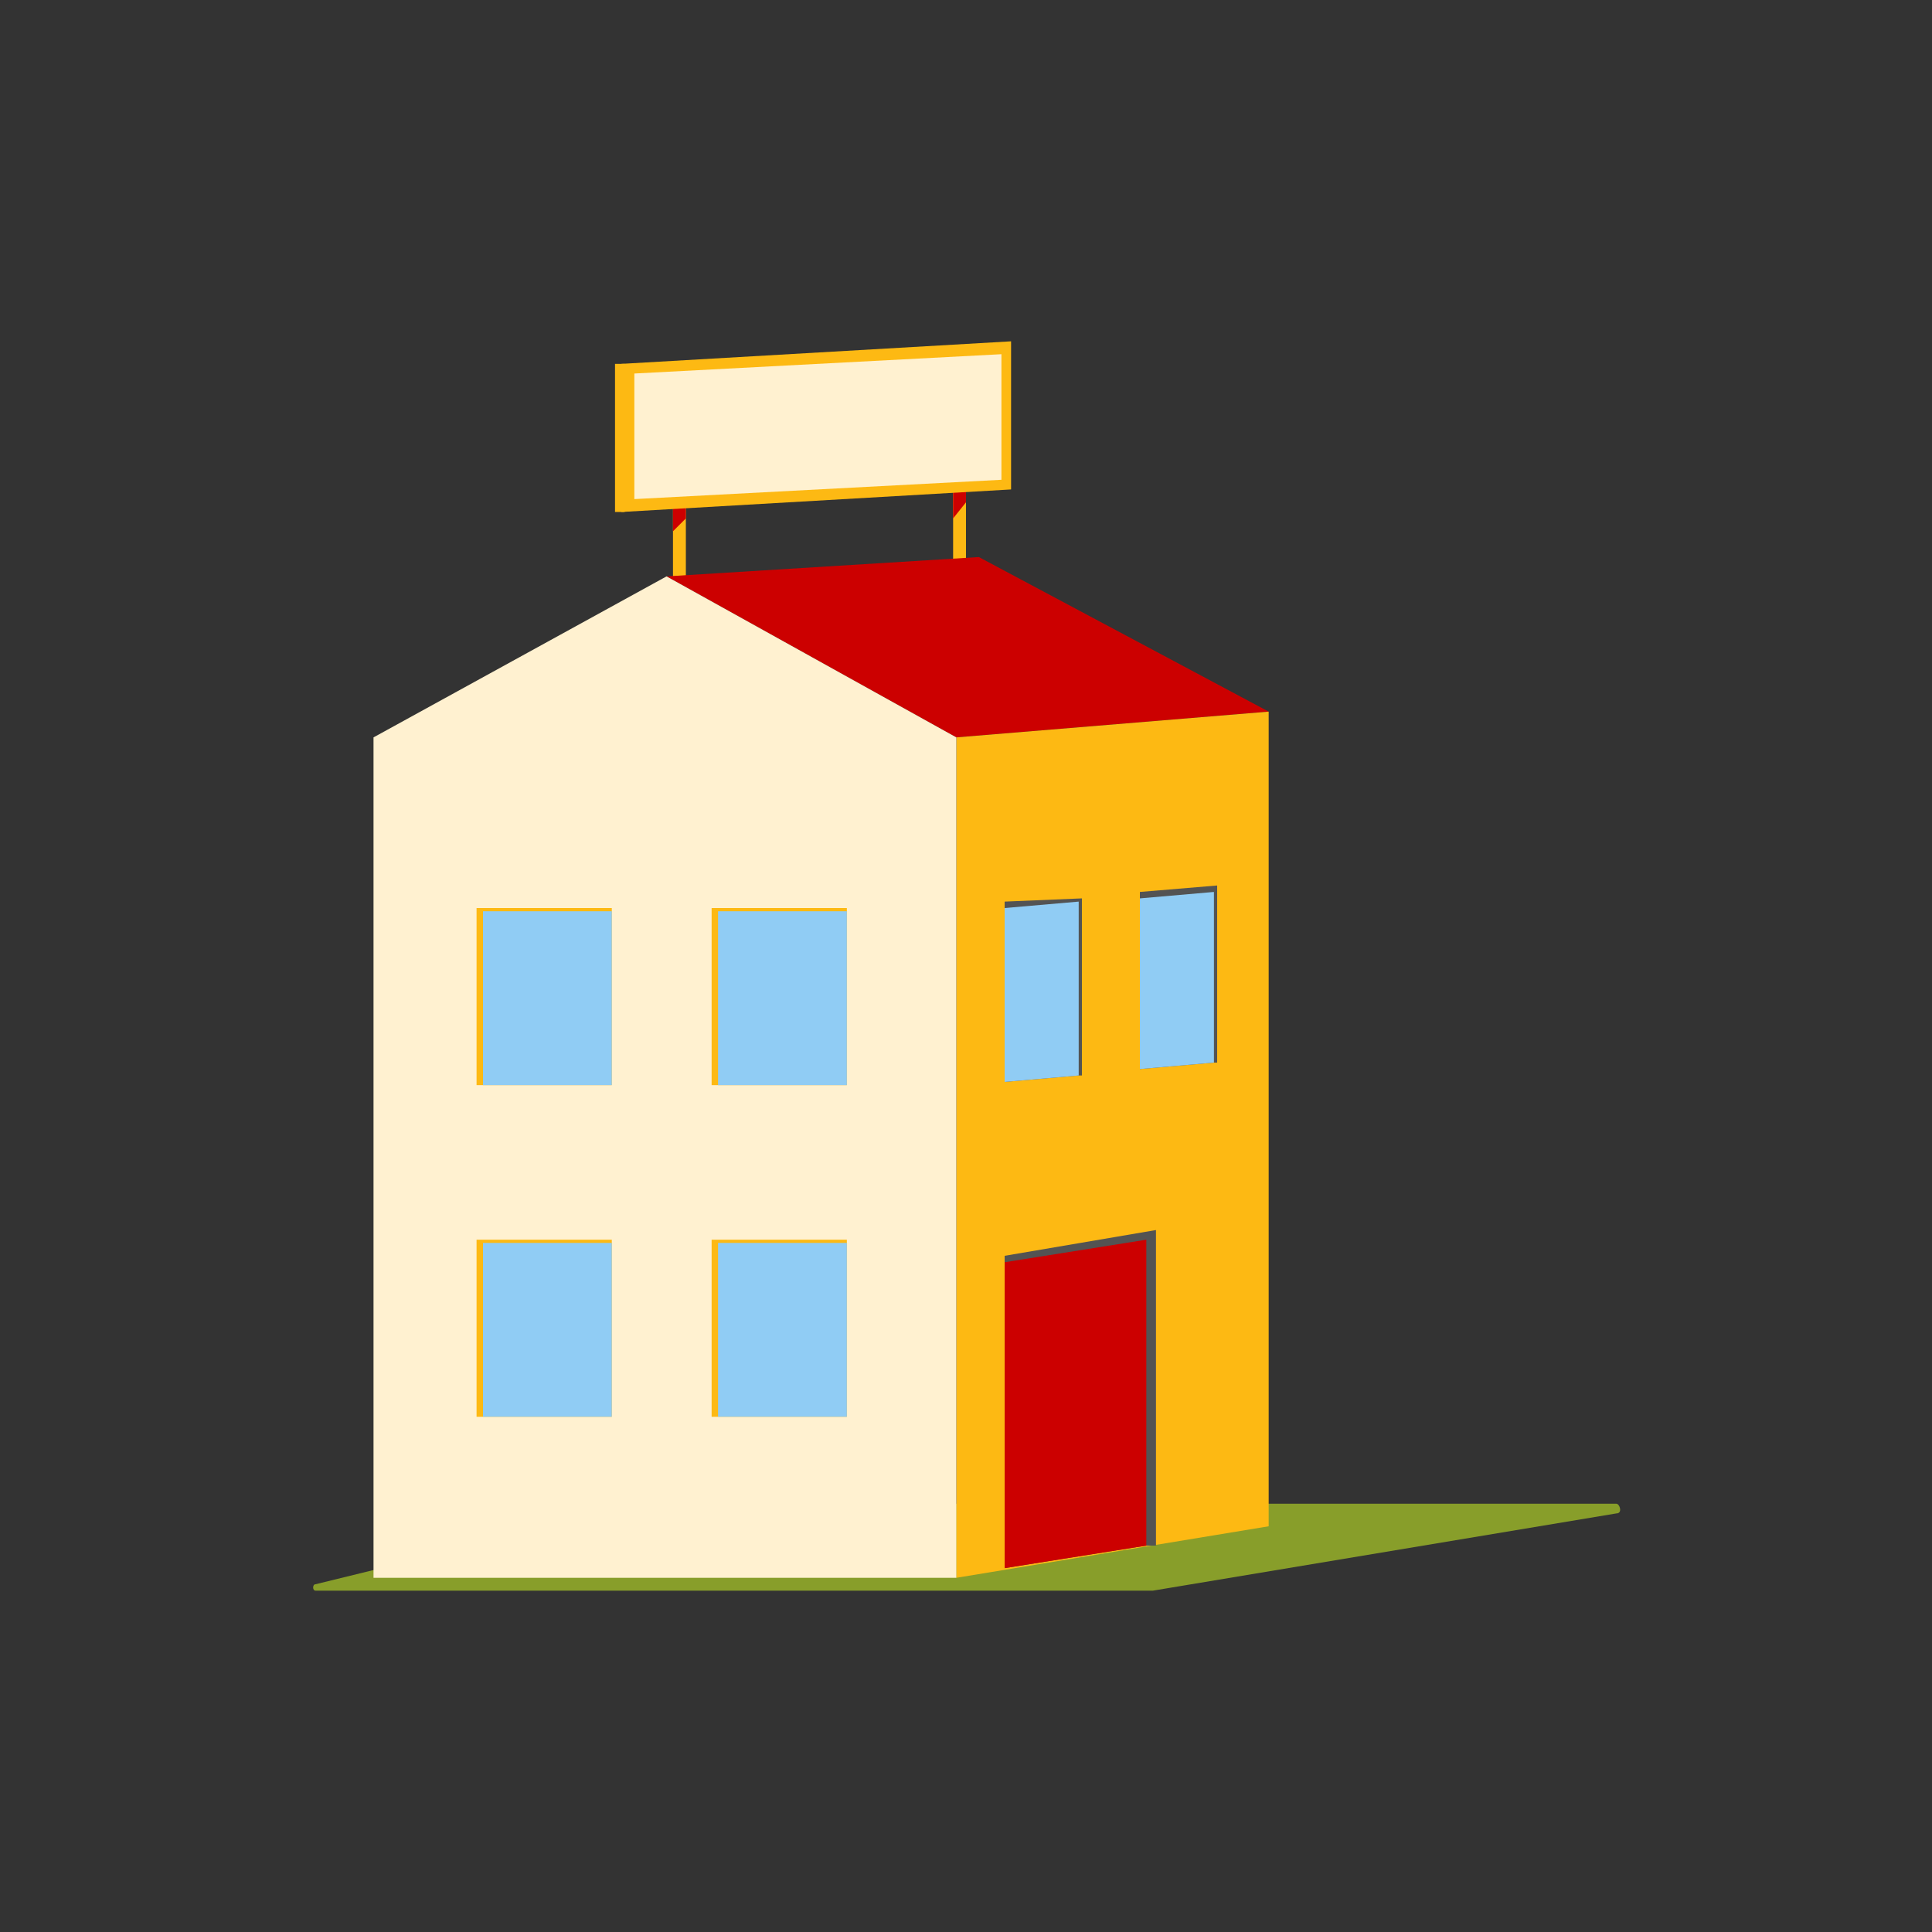 <?xml version="1.0" encoding="utf-8"?>
<!-- Generator: Adobe Illustrator 25.1.0, SVG Export Plug-In . SVG Version: 6.00 Build 0)  -->
<svg version="1.1" id="Layer_1" xmlns="http://www.w3.org/2000/svg" xmlns:xlink="http://www.w3.org/1999/xlink" x="0px" y="0px"
	 viewBox="0 0 60 60" style="enable-background:new 0 0 60 60;" xml:space="preserve">
<rect x="0" y="0" width="60" height="60" fill="#333333" stroke="none"/>
<style type="text/css">
	.st0{fill:#889E2A;}
	.st1{fill:#FDB913;}
	.st2{fill:#CC0000;}
	.st3{fill:#FFF1D0;}
	.st4{fill-rule:evenodd;clip-rule:evenodd;fill:#CC0000;}
	.st5{fill-rule:evenodd;clip-rule:evenodd;fill:#FDB913;}
	.st6{fill-rule:evenodd;clip-rule:evenodd;fill:#FFF1D0;}
	.st7{fill-rule:evenodd;clip-rule:evenodd;fill:#90CCF4;}
	.st8{fill-rule:evenodd;clip-rule:evenodd;fill:#535353;}
</style>
<g>
	<path class="st0" d="M27,49.4h8.6c0,0,0.1,0,0.2,0L50.2,47c0.2,0,0.1-0.3,0-0.3H20L9.8,49.2c-0.1,0-0.1,0.2,0,0.2
		C9.8,49.4,27,49.4,27,49.4z"/>
	<g>
		<g>
			<g>
				<rect x="29.6" y="15" class="st1" width="0.4" height="2.4"/>
				<polygon class="st2" points="30,15.6 29.6,16.1 29.6,15 30,15 				"/>
				<rect x="20.9" y="15.6" class="st1" width="0.4" height="2.4"/>
				<polygon class="st2" points="21.3,16.1 20.9,16.5 20.9,15.6 21.3,15.6 				"/>
				<path class="st1" d="M31.4,10.6l-12.1,0.7v4.6l12.1-0.7L31.4,10.6L31.4,10.6z"/>
				<path class="st1" d="M19.4,11.3h-0.3v4.6h0.3L19.4,11.3L19.4,11.3z"/>
			</g>
			<polyline class="st3" points="31.1,11 31.1,14.9 19.7,15.5 19.7,11.6 31.1,11 			"/>
		</g>
		<polygon class="st4" points="20.7,17.9 30.4,17.3 39.4,22.1 29.7,22.9 		"/>
		<polygon class="st5" points="29.7,49 39.4,47.4 39.4,22.1 29.7,22.9 		"/>
		<polygon class="st6" points="29.7,49 11.6,49 11.6,22.9 20.7,17.9 29.7,22.9 		"/>
		<g>
			<polygon class="st5" points="26.3,44 22.3,44 22.1,44 22.1,38.5 26.3,38.5 26.3,38.6 			"/>
			<rect x="22.3" y="38.6" class="st7" width="4" height="5.4"/>
		</g>
		<g>
			<polygon class="st5" points="19,44 15,44 14.8,44 14.8,38.5 19,38.5 19,38.6 			"/>
			<rect x="15" y="38.6" class="st7" width="4" height="5.4"/>
		</g>
		<g>
			<polygon class="st5" points="26.3,33.7 22.3,33.7 22.1,33.7 22.1,28.2 26.3,28.2 26.3,28.3 			"/>
			<rect x="22.3" y="28.3" class="st7" width="4" height="5.4"/>
		</g>
		<g>
			<polygon class="st5" points="19,33.7 15,33.7 14.8,33.7 14.8,28.2 19,28.2 19,28.3 			"/>
			<rect x="15" y="28.3" class="st7" width="4" height="5.4"/>
		</g>
		<g>
			<polygon class="st8" points="31.2,33.6 33.5,33.4 33.6,33.4 33.6,27.9 31.2,28 31.2,28.2 			"/>
			<polygon class="st7" points="31.2,33.6 33.5,33.4 33.5,28 31.2,28.2 			"/>
		</g>
		<g>
			<polygon class="st8" points="35.4,33.2 37.7,33 37.8,33 37.8,27.5 35.4,27.7 35.4,27.9 			"/>
			<polygon class="st7" points="35.4,33.2 37.7,33 37.7,27.7 35.4,27.9 			"/>
		</g>
		<g>
			<polygon class="st8" points="31.2,48.7 35.6,48 35.9,48 35.9,38.2 31.2,39 31.2,39.2 			"/>
			<polygon class="st4" points="31.2,48.7 35.6,48 35.6,38.5 31.2,39.2 			"/>
		</g>
	</g>
</g>
</svg>
